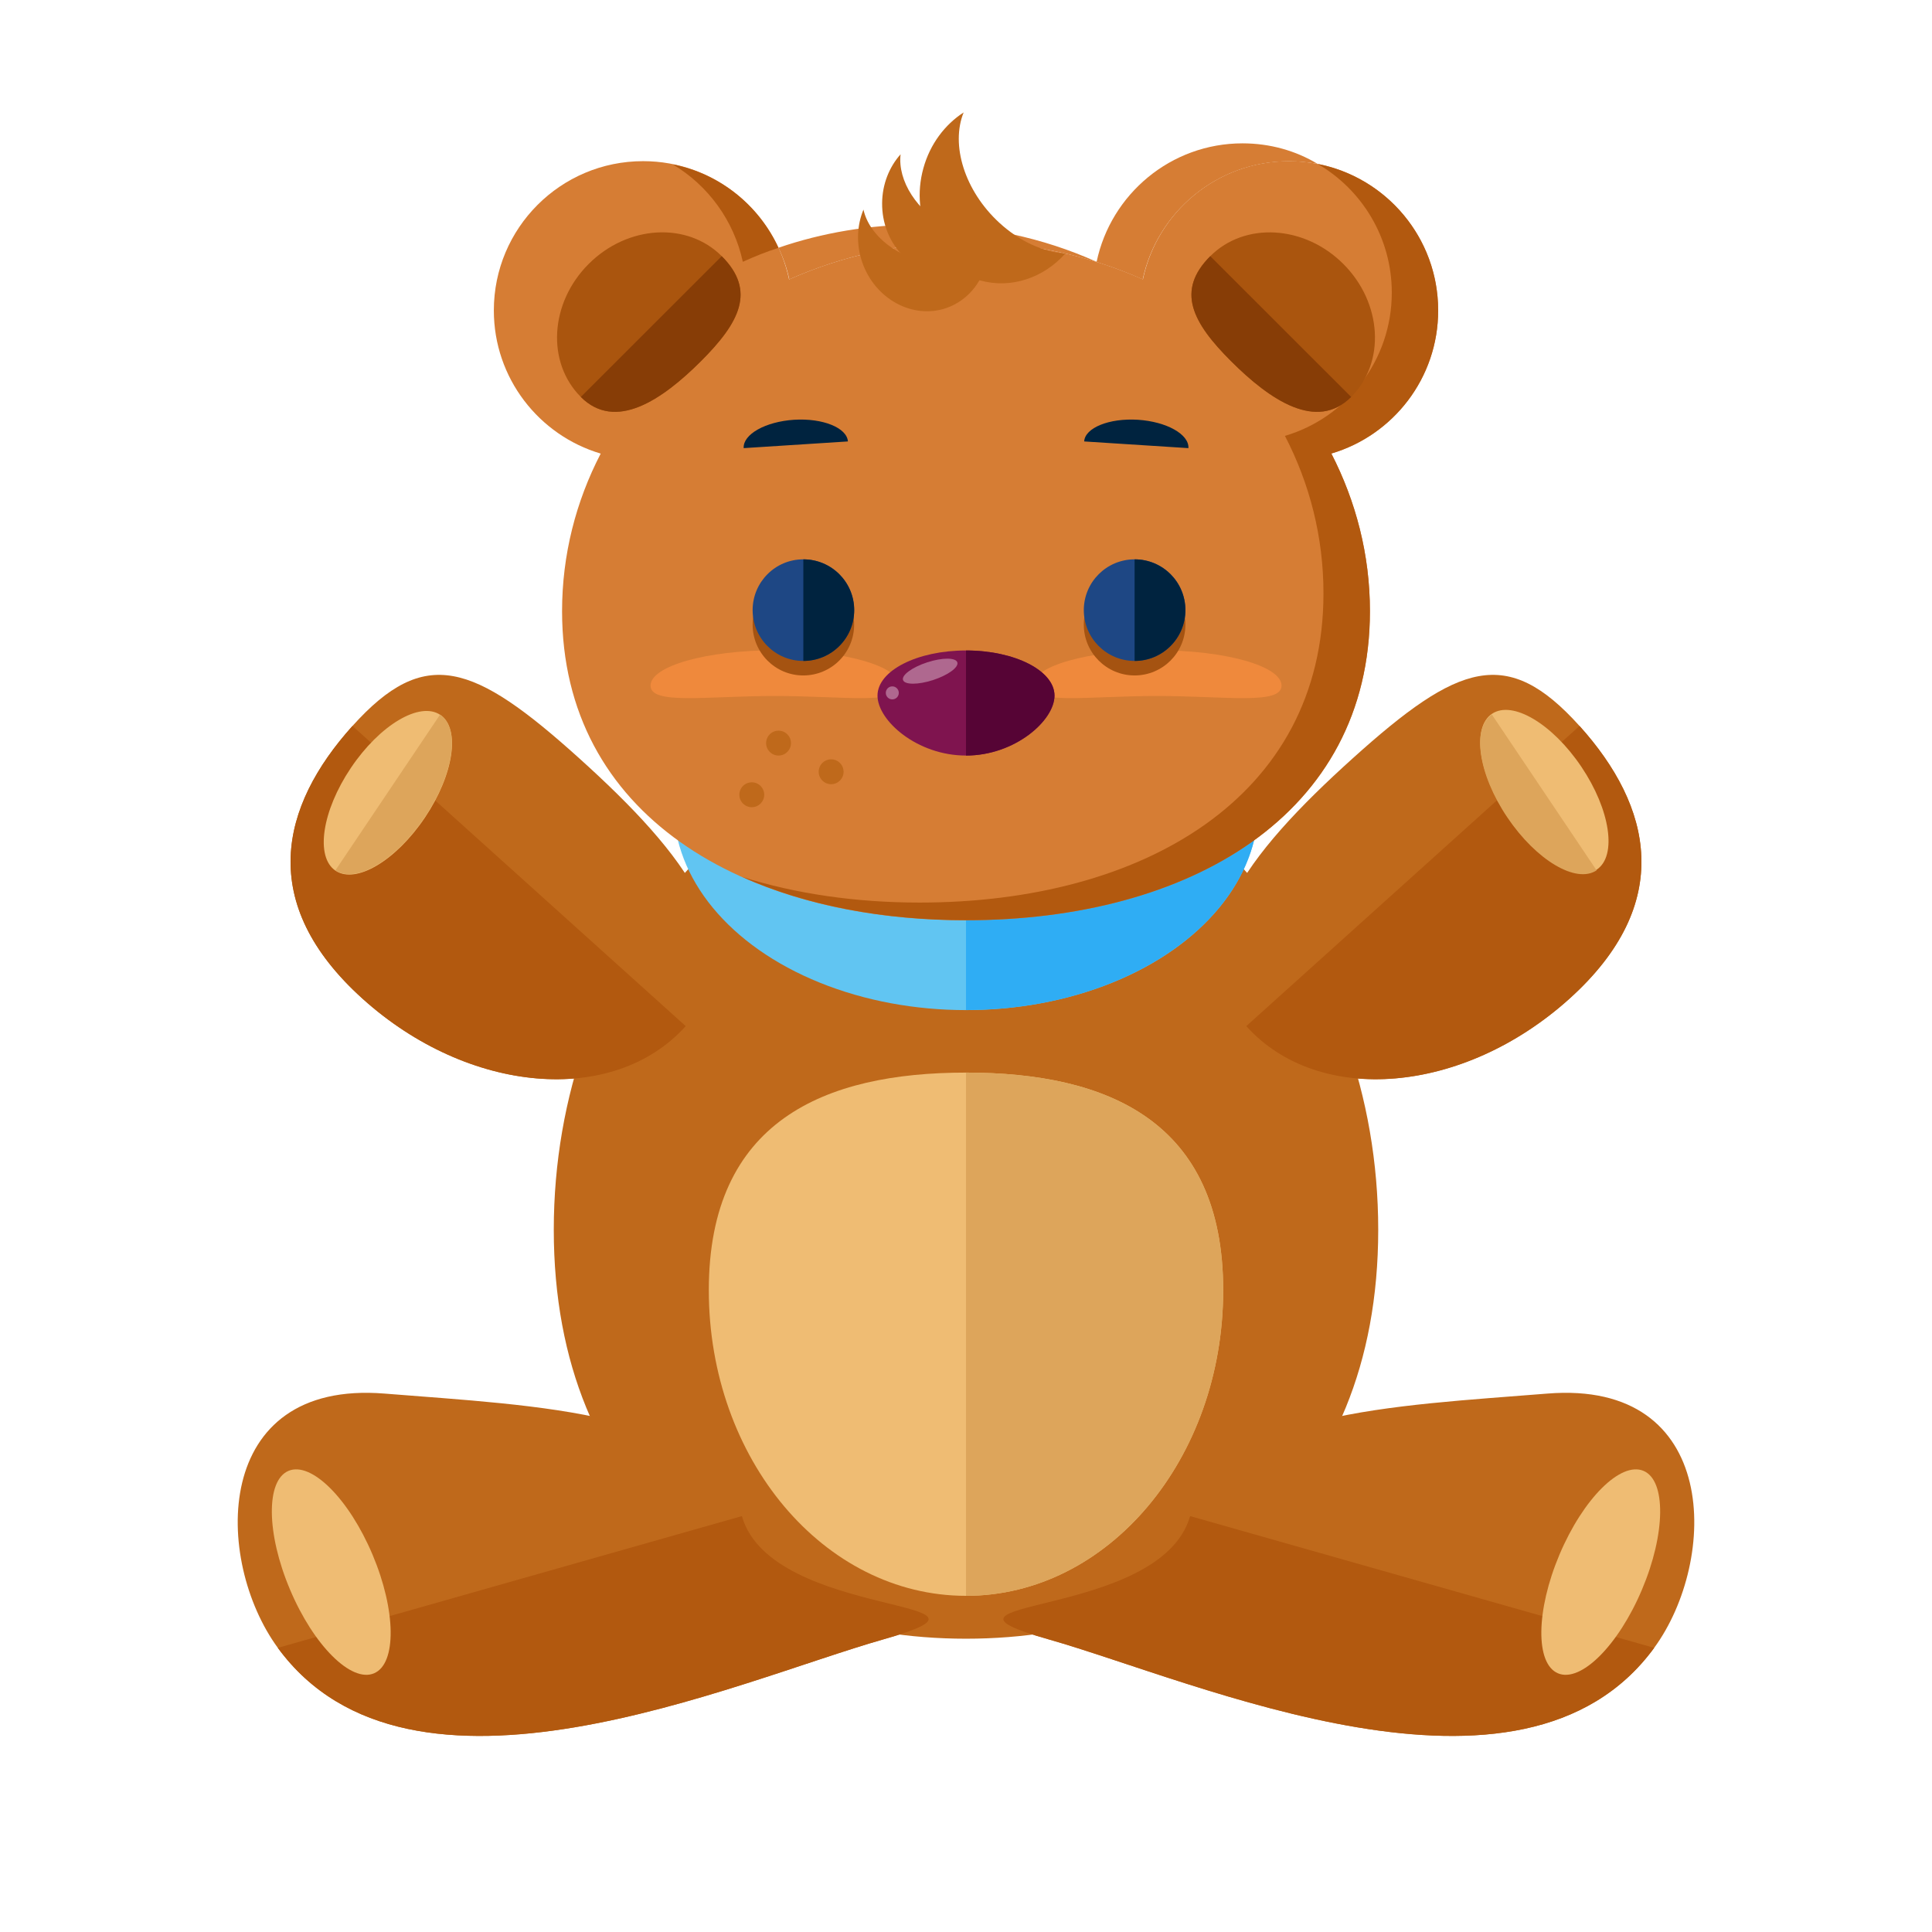 <svg xmlns="http://www.w3.org/2000/svg" xmlns:xlink="http://www.w3.org/1999/xlink" id="Layer_2" x="0px" y="0px" viewBox="0 0 2050 2050" style="enable-background:new 0 0 2050 2050;" xml:space="preserve"><style type="text/css">	.st0{fill:#BF691B;}	.st1{fill:#61C5F2;}	.st2{fill:#2FADF4;}	.st3{fill:#D67D34;}	.st4{fill:#B2590F;}	.st5{fill:#00233F;}	.st6{fill:#EF893C;}	.st7{fill:#A55311;}	.st8{fill:#1E4784;}	.st9{fill:#AA550E;}	.st10{fill:#873D06;}	.st11{fill:#7F144F;}	.st12{fill:#560435;}	.st13{fill:#AF688F;}	.st14{fill:#EFBC73;}	.st15{fill:#DDA55B;}</style><g>	<path class="st0" d="M1462.4,1304.9c0,286-195.8,433.9-437.4,433.9s-437.4-147.9-437.4-433.9S783.4,787.1,1025,787.1  S1462.4,1018.9,1462.4,1304.9z"></path>	<g>		<ellipse class="st1" cx="1025" cy="854.6" rx="310.2" ry="217.2"></ellipse>		<path class="st2" d="M1025,637.3c171.3,0,310.2,97.3,310.2,217.2s-138.9,217.2-310.2,217.2"></path>		<path class="st3" d="M1526,329.4c0-87.5-70.9-158.4-158.4-158.4c-76.2,0-139.7,53.8-154.9,125.4C1156,271.2,1092.3,257,1025,257   c-67.3,0-131,14.2-187.7,39.5C822.1,224.8,758.6,171,682.4,171C594.9,171,524,241.9,524,329.4c0,71.9,47.9,132.5,113.4,151.9   c-26.3,50.7-41,107.4-41,167.2c0,216.2,191.9,328,428.6,328c236.6,0,428.6-111.8,428.6-328c0-59.8-14.8-116.5-41-167.2   C1478.1,461.9,1526,401.3,1526,329.4z"></path>		<path class="st4" d="M788.2,277.8c-9.5-43.7-36.7-80.9-74.2-103.3c49.8,9.8,91.3,43.4,112,88.5   C813.1,267.1,800.5,272.2,788.2,277.8z"></path>		<path class="st4" d="M1412.7,481.2c26,50.7,40.9,107.5,40.9,167.1c0,216.4-191.7,328.1-428.6,328.1c-87.6,0-169.3-15.4-237.4-45.9   c56.8,17.9,120.6,27.2,188.1,27.2c236.8,0,428.6-111.7,428.6-328.1c0-59.9-14.6-116.4-40.9-167.1c65.5-19.3,113.4-80.1,113.4-152   c0-58.2-31.6-109.2-78.7-136.6c72.8,14.3,127.9,78.4,127.9,155.4C1526.1,401.2,1478.2,461.9,1412.7,481.2z"></path>		<path class="st3" d="M1398.1,173.9c-9.8-1.7-20.2-2.8-30.5-2.8c-76.1,0-139.7,53.7-155.1,125.4C1156,271.3,1092.2,257,1025,257   s-131,14.3-187.5,39.5c-2.5-11.8-6.4-23-11.5-33.6c46.5-16,97.1-24.6,149.8-24.6c67.5,0,131,14,187.8,39.5   c15.1-71.7,78.7-125.7,154.8-125.7C1347.5,152.1,1374.9,159.9,1398.1,173.9z"></path>		<g>			<g>				<g>					<g>						<g>							<path class="st5" d="M842.6,445.4c-30.5,2-54.4,15.5-53.5,30.1l110.6-7.1C898.7,454,873.2,443.5,842.6,445.4z"></path>						</g>					</g>					<g>						<g>							<path class="st5" d="M1207.4,445.4c30.5,2,54.5,15.5,53.6,30.1l-110.6-7.1C1151.2,454,1176.8,443.5,1207.4,445.4z"></path>						</g>					</g>				</g>				<path class="st6" d="M822.4,690c-73,0-132.1,16.8-132.1,37.5s59.1,11,132.1,11c72.9,0,132.1,9.7,132.1-11     C954.4,706.8,895.3,690,822.4,690z"></path>				<path class="st6" d="M1227.7,690c-73.1,0-132.1,16.8-132.1,37.5s59,11,132.1,11c72.9,0,132.1,9.7,132.1-11     C1359.8,706.8,1300.6,690,1227.7,690z"></path>				<g>					<path class="st7" d="M906.3,662.8c0,29.8-24.1,53.9-54,53.9c-29.6,0-53.7-24.1-53.7-53.9c0-29.8,24.1-53.9,53.7-53.9      C882.2,608.9,906.3,633,906.3,662.8z"></path>					<path class="st7" d="M1257.8,662.8c0,29.8-24.1,53.9-53.9,53.9c-29.7,0-53.9-24.1-53.9-53.9c0-29.8,24.2-53.9,53.9-53.9      C1233.8,608.9,1257.8,633,1257.8,662.8z"></path>					<path class="st8" d="M906.3,647.4c0,29.7-24.1,53.9-54,53.9c-29.6,0-53.7-24.1-53.7-53.9c0-29.8,24.1-53.9,53.7-53.9      C882.2,593.5,906.3,617.6,906.3,647.4z"></path>					<path class="st5" d="M852.4,593.5c29.8,0,54,24.1,54,53.9c0,29.7-24.1,53.9-54,53.9"></path>					<path class="st8" d="M1257.8,647.4c0,29.7-24.1,53.9-53.9,53.9c-29.7,0-53.9-24.1-53.9-53.9c0-29.8,24.2-53.9,53.9-53.9      C1233.8,593.5,1257.8,617.6,1257.8,647.4z"></path>					<path class="st5" d="M1203.9,593.5c29.8,0,53.9,24.1,53.9,53.9c0,29.7-24.1,53.9-53.9,53.9"></path>				</g>			</g>		</g>		<g>			<path class="st9" d="M765.8,271.8c36.7,36.7,19.1,70.4-22.2,111.6c-41.3,41.2-90.6,74.5-127.3,37.8    c-36.7-36.7-32.9-99.9,8.3-141.1C665.9,238.8,729.1,235.1,765.8,271.8z"></path>			<path class="st10" d="M765.8,271.8c36.7,36.7,19.1,70.4-22.2,111.6c-41.3,41.2-90.6,74.5-127.3,37.8"></path>			<path class="st9" d="M1284.2,271.8c-36.7,36.7-19.1,70.4,22.2,111.6c41.3,41.2,90.6,74.5,127.3,37.8    c36.7-36.7,32.9-99.9-8.3-141.1S1320.9,235.1,1284.2,271.8z"></path>			<path class="st10" d="M1284.2,271.8c-36.7,36.7-19.1,70.4,22.2,111.6c41.3,41.2,90.6,74.5,127.3,37.8"></path>		</g>		<path class="st11" d="M1118.9,738.1c0,26.5-42.1,63.6-93.9,63.6c-51.9,0-93.9-37.1-93.9-63.6c0-26.5,42.1-47.9,93.9-47.9   C1076.9,690.2,1118.9,711.7,1118.9,738.1z"></path>		<path class="st12" d="M1025,690.2c51.9,0,93.9,21.5,93.9,47.9c0,26.5-42.1,63.6-93.9,63.6"></path>					<ellipse transform="matrix(0.951 -0.309 0.309 0.951 -171.782 339.348)" class="st13" cx="986.9" cy="712.7" rx="30.3" ry="9.9"></ellipse>		<circle class="st13" cx="946.8" cy="735.2" r="6.9"></circle>		<g>			<g>				<circle class="st0" cx="826.1" cy="788.5" r="13.2"></circle>				<circle class="st0" cx="881.9" cy="818.9" r="13.2"></circle>				<circle class="st0" cx="797.7" cy="843.3" r="13.2"></circle>			</g>			<g>				<circle class="st3" cx="1223.9" cy="788.5" r="13.2"></circle>				<circle class="st3" cx="1168.1" cy="818.9" r="13.2"></circle>				<circle class="st3" cx="1252.2" cy="843.3" r="13.2"></circle>			</g>		</g>		<path class="st0" d="M1060.4,236.4c-37.1-34.1-51.8-82.8-37.9-117.1c-19.9,12.9-35.6,33.5-42.7,59.1   c-14.6,52.5,12.4,105.8,60.4,119.2c32.9,9.1,67.2-2.9,90.1-28.5C1107.2,267.4,1082,256.3,1060.4,236.4z"></path>		<path class="st0" d="M1006.9,242.2c-34-17.7-54.6-50.5-51.3-78.5c-12,13.4-19.5,31.8-19.6,52c-0.3,41.5,30.3,75.3,68.2,75.5   c26,0.2,48.8-15.6,60.5-38.9C1047.5,255.7,1026.8,252.5,1006.9,242.2z"></path>		<path class="st0" d="M990.5,279.7c-38-5.5-68.2-29.7-74.3-57.3c-6.9,16.7-7.9,36.4-1.4,55.6c13.4,39.2,53.4,61.1,89.2,48.9   c24.6-8.5,41-30.8,44.4-56.7C1033.2,279.1,1012.7,282.9,990.5,279.7z"></path>	</g>	<path class="st14" d="M1297.9,1369c0,179.1-122.2,324.3-272.9,324.3S752.1,1548.1,752.1,1369c0-179.1,122.2-230.9,272.9-230.9  S1297.9,1189.9,1297.9,1369z"></path>	<path class="st15" d="M1025,1138.1c150.7,0,272.9,51.8,272.9,230.9c0,179.1-122.2,324.3-272.9,324.3"></path>	<g>		<g>			<path class="st0" d="M727.6,1088.8c-76.8,85.3-230.3,72.3-342.8-29C272.3,958.5,297.2,855.6,374,770.3    c76.8-85.3,128.2-67,240.6,34.3C727.1,906,804.4,1003.5,727.6,1088.8z"></path>			<path class="st4" d="M727.6,1088.8c-76.8,85.3-230.3,72.3-342.8-29C272.3,958.5,297.2,855.6,374,770.3"></path>							<ellipse transform="matrix(0.558 -0.83 0.83 0.558 -515.908 713.564)" class="st14" cx="411.5" cy="840.8" rx="99.6" ry="47.3"></ellipse>			<path class="st15" d="M467,758.2c21.6,14.5,14.4,63.4-16.3,109c-30.7,45.6-73.1,70.8-94.8,56.3"></path>		</g>		<g>			<path class="st0" d="M1322.4,1088.8c76.8,85.3,230.3,72.3,342.8-29c112.5-101.3,87.6-204.2,10.8-289.5    c-76.8-85.3-128.2-67-240.6,34.3C1322.9,906,1245.6,1003.5,1322.4,1088.8z"></path>			<path class="st4" d="M1322.4,1088.8c76.8,85.3,230.3,72.3,342.8-29c112.5-101.3,87.6-204.2,10.8-289.5"></path>							<ellipse transform="matrix(0.83 -0.558 0.558 0.83 -190.48 1056.519)" class="st14" cx="1638.6" cy="840.8" rx="47.3" ry="99.6"></ellipse>			<path class="st15" d="M1583,758.2c-21.6,14.5-14.4,63.4,16.3,109c30.7,45.6,73.1,70.8,94.8,56.3"></path>		</g>	</g>	<g>		<g>			<path class="st0" d="M787.2,1608.7c31.5,110.9,307.2,86.2,150.1,130.8c-157,44.6-501.9,201.2-642.5,9    c-68.1-93-70.5-284.7,113.3-269.8C570.9,1491.8,755.7,1497.8,787.2,1608.7z"></path>			<path class="st4" d="M787.2,1608.7c31.5,110.9,307.2,86.2,150.1,130.8c-157,44.6-501.9,201.2-642.5,9"></path>			<path class="st14" d="M395.3,1649.6c25,59.3,25.7,115.7,1.6,125.9c-24.2,10.3-64.2-29.6-89.2-88.9    c-25.1-59.3-25.7-115.7-1.6-125.9C330.3,1550.5,370.2,1590.2,395.3,1649.6z"></path>		</g>		<g>			<path class="st0" d="M1262.8,1608.7c-31.5,110.9-307.2,86.2-150.1,130.8c157,44.6,501.9,201.2,642.5,9    c68.1-93,70.5-284.7-113.4-269.8C1479.1,1491.8,1294.3,1497.8,1262.8,1608.7z"></path>			<path class="st4" d="M1262.8,1608.7c-31.5,110.9-307.2,86.2-150.1,130.8c157,44.6,501.9,201.2,642.5,9"></path>			<path class="st14" d="M1654.7,1649.6c-25,59.3-25.7,115.7-1.6,125.9c24.2,10.3,64.2-29.6,89.2-88.9    c25.1-59.3,25.7-115.7,1.6-125.9C1719.7,1550.5,1679.8,1590.2,1654.7,1649.6z"></path>		</g>	</g></g></svg>